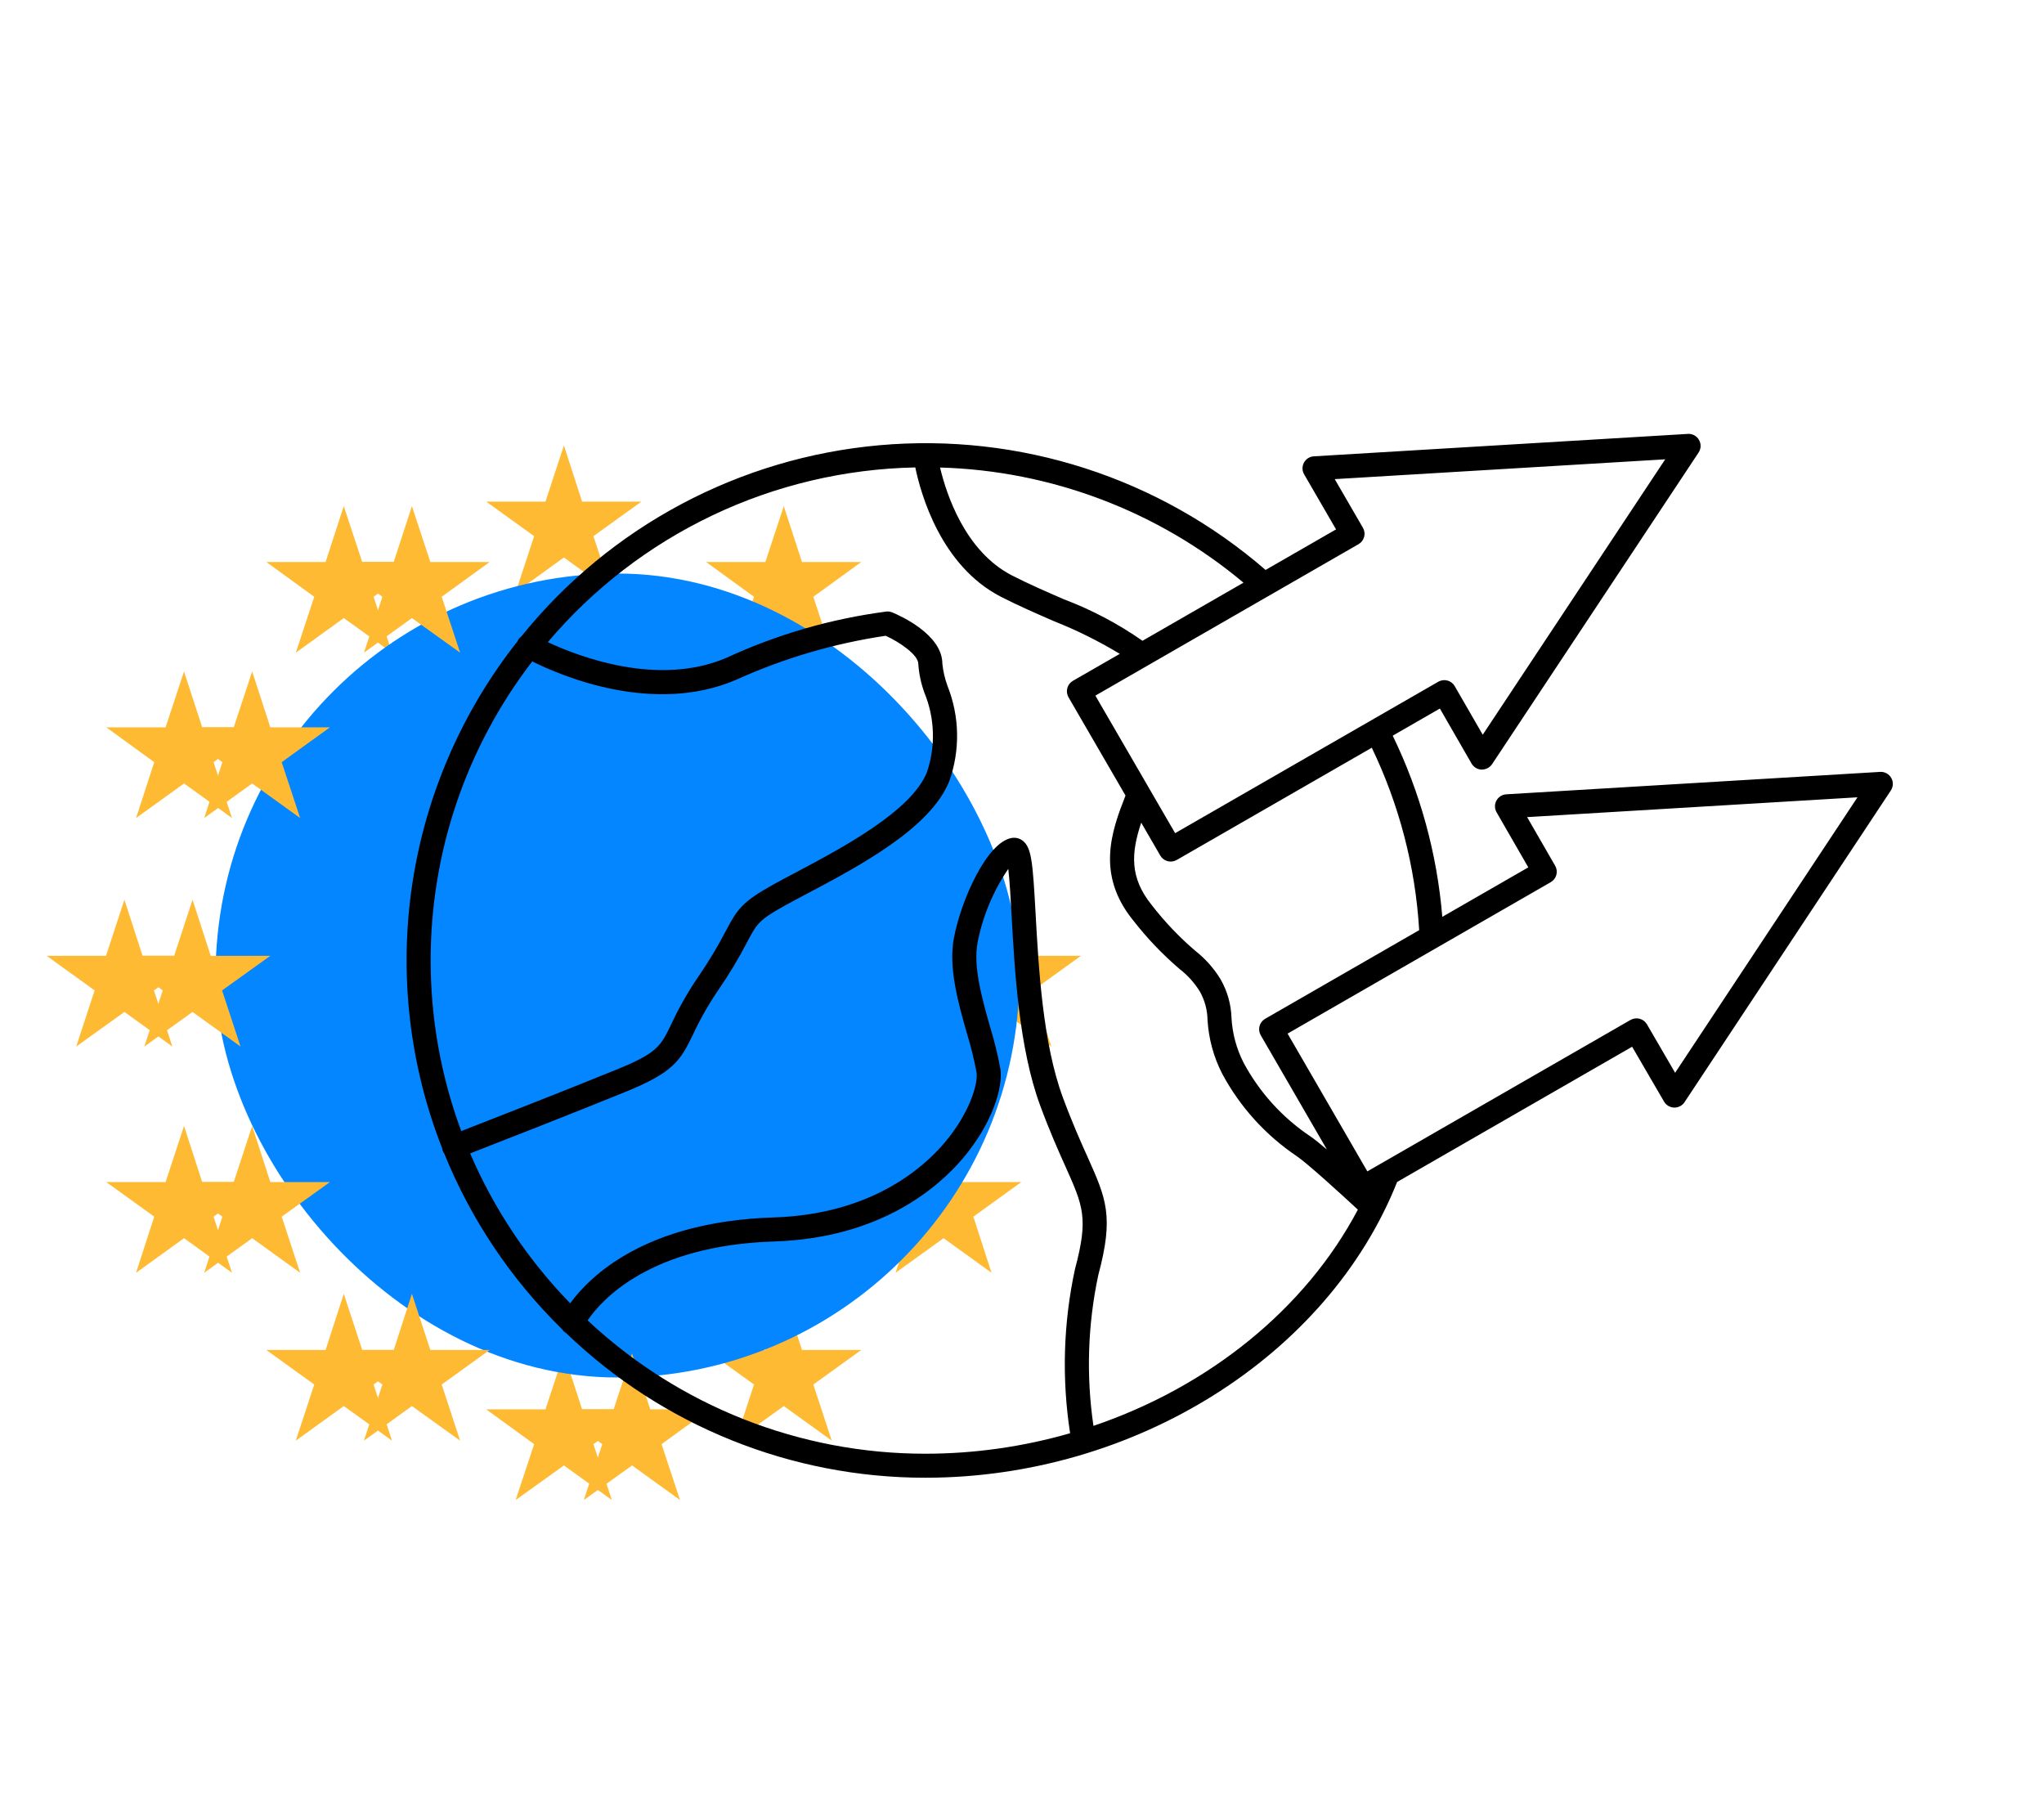 <?xml version="1.0" encoding="UTF-8"?>
<svg xmlns="http://www.w3.org/2000/svg" width="180" height="160" viewBox="0 0 180 160" fill="none">
    <path d="M16.206 59.121L14.583 64.04H9.359L13.583 67.107L11.983 72.026L16.206 68.982L20.43 72.026L18.807 67.107L23.053 64.04H17.807L16.206 59.121Z" fill="#FFBA34"></path>
    <path d="M30.274 44.561L28.673 49.481H23.449L27.673 52.547L26.05 57.467L30.274 54.422L34.52 57.467L32.897 52.547L37.121 49.481H31.897L30.274 44.561Z" fill="#FFBA34"></path>
    <path d="M10.957 89.101L15.18 92.145L13.557 87.204L17.803 84.159H12.557L10.957 79.218L9.334 84.159H4.109L8.333 87.204L6.711 92.145L10.957 89.101Z" fill="#FFBA34"></path>
    <path d="M49.66 39.223L48.037 44.164H42.812L47.037 47.209L45.413 52.15L49.66 49.084L53.883 52.15L52.26 47.209L56.485 44.164H51.26L49.66 39.223Z" fill="#FFBA34"></path>
    <path d="M51.26 124.089L49.66 119.169L48.037 124.089H42.812L47.037 127.155L45.413 132.075L49.66 129.03L53.883 132.075L52.26 127.155L56.485 124.089H51.26Z" fill="#FFBA34"></path>
    <path d="M17.807 104.08L16.206 99.138L14.583 104.08H9.359L13.583 107.125L11.983 112.066L16.206 109.021L20.43 112.066L18.807 107.125L23.053 104.08H17.807Z" fill="#FFBA34"></path>
    <path d="M31.897 118.861L30.274 113.919L28.673 118.861H23.449L27.673 121.905L26.05 126.846L30.274 123.802L34.52 126.846L32.897 121.905L37.121 118.861H31.897Z" fill="#FFBA34"></path>
    <path d="M69.023 44.561L67.4 49.481H62.176L66.4 52.547L64.777 57.467L69.023 54.422L73.246 57.467L71.624 52.547L75.848 49.481H70.623L69.023 44.561Z" fill="#FFBA34"></path>
    <path d="M95.19 84.159H89.966L88.343 79.218L86.742 84.159H81.496L85.742 87.204L84.119 92.145L88.343 89.101L92.589 92.145L90.966 87.204L95.19 84.159Z" fill="#FFBA34"></path>
    <path d="M84.716 104.08L83.093 99.138L81.492 104.08H76.246L80.492 107.125L78.869 112.066L83.093 109.021L87.317 112.066L85.716 107.125L89.94 104.08H84.716Z" fill="#FFBA34"></path>
    <path d="M70.623 118.861L69.023 113.919L67.4 118.861H62.176L66.4 121.905L64.777 126.846L69.023 123.802L73.246 126.846L71.624 121.905L75.848 118.861H70.623Z" fill="#FFBA34"></path>
    <rect x="18.984" y="50.499" width="70.788" height="70.788" rx="35.394" fill="#0386FF"></rect>
    <path d="M22.206 59.121L20.583 64.04H15.359L19.583 67.107L17.983 72.026L22.206 68.982L26.43 72.026L24.807 67.107L29.053 64.04H23.807L22.206 59.121Z" fill="#FFBA34"></path>
    <path d="M36.274 44.561L34.673 49.481H29.449L33.673 52.547L32.05 57.467L36.274 54.422L40.52 57.467L38.897 52.547L43.121 49.481H37.897L36.274 44.561Z" fill="#FFBA34"></path>
    <path d="M16.956 89.101L21.18 92.145L19.557 87.204L23.803 84.159H18.557L16.956 79.218L15.334 84.159H10.109L14.333 87.204L12.711 92.145L16.956 89.101Z" fill="#FFBA34"></path>
    <path d="M57.26 124.089L55.66 119.169L54.037 124.089H48.812L53.037 127.155L51.413 132.075L55.66 129.03L59.883 132.075L58.26 127.155L62.485 124.089H57.26Z" fill="#FFBA34"></path>
    <path d="M23.807 104.08L22.206 99.138L20.583 104.08H15.359L19.583 107.125L17.983 112.066L22.206 109.021L26.43 112.066L24.807 107.125L29.053 104.08H23.807Z" fill="#FFBA34"></path>
    <path d="M37.897 118.861L36.274 113.919L34.673 118.861H29.449L33.673 121.905L32.05 126.847L36.274 123.802L40.52 126.847L38.897 121.905L43.121 118.861H37.897Z" fill="#FFBA34"></path>
    <path d="M166.545 68.491C166.448 68.32 166.304 68.18 166.131 68.087C165.957 67.993 165.761 67.951 165.564 67.964L132.648 69.938C132.468 69.949 132.293 70.005 132.141 70.102C131.989 70.199 131.864 70.333 131.778 70.491C131.692 70.65 131.649 70.827 131.651 71.007C131.653 71.187 131.702 71.364 131.792 71.52L134.586 76.37L127.013 80.727C126.555 75.187 125.074 69.779 122.646 64.775L126.799 62.386L129.59 67.232C129.681 67.388 129.809 67.519 129.965 67.612C130.12 67.705 130.296 67.757 130.477 67.762C130.657 67.763 130.835 67.721 130.995 67.638C131.155 67.555 131.292 67.435 131.395 67.288L149.584 39.843C149.692 39.679 149.753 39.488 149.759 39.292C149.765 39.096 149.716 38.902 149.617 38.732C149.52 38.56 149.376 38.42 149.203 38.327C149.029 38.233 148.832 38.191 148.635 38.205L115.699 40.179C115.519 40.19 115.344 40.246 115.192 40.343C115.039 40.441 114.914 40.575 114.829 40.734C114.743 40.892 114.7 41.07 114.702 41.251C114.705 41.431 114.754 41.607 114.845 41.764L117.656 46.612L111.45 50.183C106.815 46.165 101.413 43.122 95.569 41.235C89.725 39.348 83.559 38.657 77.441 39.202C71.322 39.747 65.377 41.517 59.962 44.407C54.546 47.297 49.772 51.247 45.924 56.02C45.805 56.107 45.705 56.217 45.631 56.344C45.613 56.38 45.596 56.417 45.581 56.455C40.664 62.673 37.463 70.065 36.298 77.897C35.132 85.73 36.042 93.729 38.937 101.103C38.952 101.272 39.016 101.433 39.121 101.567C41.479 107.381 45.013 112.648 49.502 117.042C49.591 117.177 49.71 117.291 49.85 117.372C58.338 125.549 69.682 130.117 81.486 130.112C99.905 130.112 116.925 119.421 123.034 104.071L143.73 92.163L146.541 96.994C146.632 97.15 146.761 97.28 146.916 97.372C147.071 97.464 147.248 97.515 147.428 97.521H147.459C147.634 97.521 147.807 97.477 147.961 97.394C148.116 97.312 148.247 97.192 148.344 97.046L166.512 69.601C166.621 69.437 166.682 69.247 166.687 69.051C166.693 68.855 166.644 68.661 166.545 68.491ZM124.977 81.899L111.411 89.705C111.29 89.774 111.185 89.867 111.1 89.977C111.015 90.087 110.953 90.213 110.917 90.347C110.881 90.481 110.871 90.621 110.89 90.758C110.908 90.896 110.953 91.028 111.023 91.149L116.85 101.213C116.255 100.707 115.731 100.283 115.384 100.048C112.933 98.405 110.923 96.19 109.527 93.596C108.892 92.362 108.524 91.008 108.449 89.623C108.413 88.431 108.083 87.266 107.49 86.23C106.907 85.269 106.155 84.421 105.27 83.726C103.852 82.514 102.562 81.16 101.422 79.685C99.463 77.262 99.608 75.101 100.498 72.434L102.178 75.332C102.248 75.452 102.341 75.558 102.451 75.642C102.562 75.727 102.688 75.789 102.822 75.825C102.957 75.86 103.097 75.87 103.235 75.851C103.373 75.833 103.506 75.788 103.627 75.718L120.803 65.836C123.225 70.87 124.643 76.325 124.977 81.899ZM119.635 47.914C119.756 47.845 119.861 47.752 119.946 47.642C120.031 47.532 120.093 47.406 120.129 47.272C120.165 47.138 120.175 46.998 120.156 46.86C120.138 46.723 120.093 46.59 120.023 46.47L117.54 42.187L146.644 40.442L130.574 64.692L128.108 60.415C128.039 60.294 127.947 60.188 127.836 60.103C127.726 60.018 127.599 59.956 127.465 59.92C127.33 59.884 127.189 59.874 127.051 59.893C126.913 59.911 126.779 59.956 126.659 60.026L103.485 73.359L96.462 61.248L119.635 47.914ZM109.504 51.303L100.611 56.42C98.463 54.92 96.136 53.692 93.684 52.765C92.151 52.099 90.565 51.41 89.081 50.649C84.971 48.511 83.337 43.492 82.783 41.164C92.583 41.442 102 45.015 109.504 51.303ZM37.925 84.556C37.917 75.04 41.062 65.788 46.871 58.237C49.484 59.539 57.562 62.972 64.821 59.856C69.011 57.959 73.445 56.653 77.997 55.978C79.246 56.547 80.867 57.669 80.867 58.447C80.926 59.319 81.108 60.179 81.408 61C82.325 63.234 82.402 65.722 81.623 68.008C80.24 71.444 74.105 74.689 70.045 76.838C69.326 77.218 68.662 77.569 68.084 77.889C65.366 79.4 64.924 80.062 63.94 81.926C63.218 83.318 62.41 84.664 61.52 85.957C60.605 87.294 59.801 88.704 59.117 90.173C58.176 92.127 57.892 92.717 54.212 94.209C49.504 96.124 43.077 98.634 40.618 99.591C38.833 94.778 37.921 89.687 37.925 84.556ZM94.668 111.732C93.638 116.485 93.493 121.387 94.237 126.193C90.093 127.388 85.8 127.996 81.486 127.998C70.435 128.004 59.798 123.804 51.747 116.257C52.952 114.48 57.222 109.647 68.195 109.309C77.516 109.008 82.615 104.569 84.825 101.95C87.401 98.897 88.329 95.763 88.098 94.135C87.873 92.889 87.573 91.658 87.199 90.448C86.488 87.944 85.682 85.105 86.09 82.975C86.544 80.658 87.463 78.457 88.793 76.503C88.912 77.517 88.999 79.091 89.079 80.534C89.353 85.482 89.729 92.26 91.596 97.328C92.453 99.647 93.21 101.334 93.818 102.689C95.392 106.198 95.867 107.257 94.668 111.732ZM96.292 125.545C95.644 121.132 95.788 116.638 96.717 112.274C98.111 107.079 97.421 105.541 95.754 101.826C95.159 100.5 94.419 98.85 93.587 96.599C91.829 91.828 91.464 85.233 91.196 80.417C90.95 75.96 90.844 74.648 90.084 74.04C89.948 73.929 89.789 73.848 89.619 73.803C89.449 73.759 89.271 73.751 89.098 73.78C86.928 74.136 84.633 79.234 84.006 82.583C83.504 85.2 84.383 88.294 85.158 91.024C85.505 92.145 85.785 93.285 85.999 94.438C86.141 95.447 85.368 98.022 83.202 100.589C81.219 102.939 76.625 106.921 68.127 107.195C56.816 107.545 51.935 112.384 50.213 114.753C46.492 110.928 43.505 106.455 41.402 101.556C43.875 100.593 50.301 98.083 55.013 96.167C59.279 94.437 59.905 93.421 61.029 91.088C61.667 89.714 62.418 88.395 63.275 87.145C64.21 85.787 65.059 84.373 65.817 82.91C66.646 81.34 66.819 81.013 69.114 79.737C69.681 79.423 70.333 79.079 71.039 78.705C75.631 76.276 81.92 72.949 83.593 68.79C84.566 66.064 84.51 63.078 83.438 60.389C83.209 59.762 83.058 59.11 82.987 58.447C82.987 55.877 79.308 54.226 78.572 53.921C78.416 53.858 78.249 53.831 78.081 53.843C73.201 54.48 68.445 55.853 63.979 57.916C57.953 60.503 50.957 57.811 48.242 56.541C52.228 51.831 57.177 48.022 62.757 45.369C68.338 42.716 74.421 41.28 80.603 41.157C81.1 43.545 82.867 49.802 88.105 52.526C89.656 53.321 91.273 54.024 92.836 54.703C94.838 55.497 96.769 56.457 98.611 57.571L94.483 59.946C94.362 60.016 94.257 60.108 94.172 60.218C94.087 60.328 94.025 60.454 93.989 60.588C93.953 60.722 93.944 60.862 93.962 61C93.98 61.138 94.025 61.27 94.095 61.391L99.115 70.048C97.894 73.154 96.51 76.977 99.766 81.007C100.986 82.579 102.363 84.024 103.875 85.318C104.591 85.869 105.2 86.546 105.671 87.317C106.099 88.085 106.328 88.948 106.339 89.827C106.439 91.471 106.879 93.077 107.631 94.543C109.196 97.462 111.453 99.954 114.205 101.805C115.158 102.453 118.163 105.195 119.577 106.507C114.947 115.28 106.422 122.108 96.292 125.545H96.292ZM147.516 94.457L145.034 90.189C144.893 89.947 144.661 89.771 144.39 89.699C144.119 89.627 143.83 89.665 143.586 89.805L120.413 103.138L113.389 91.007L136.563 77.673C136.806 77.533 136.984 77.303 137.057 77.033C137.13 76.762 137.092 76.474 136.952 76.231L134.483 71.946L163.574 70.201L147.516 94.457Z" fill="black"></path>
</svg>